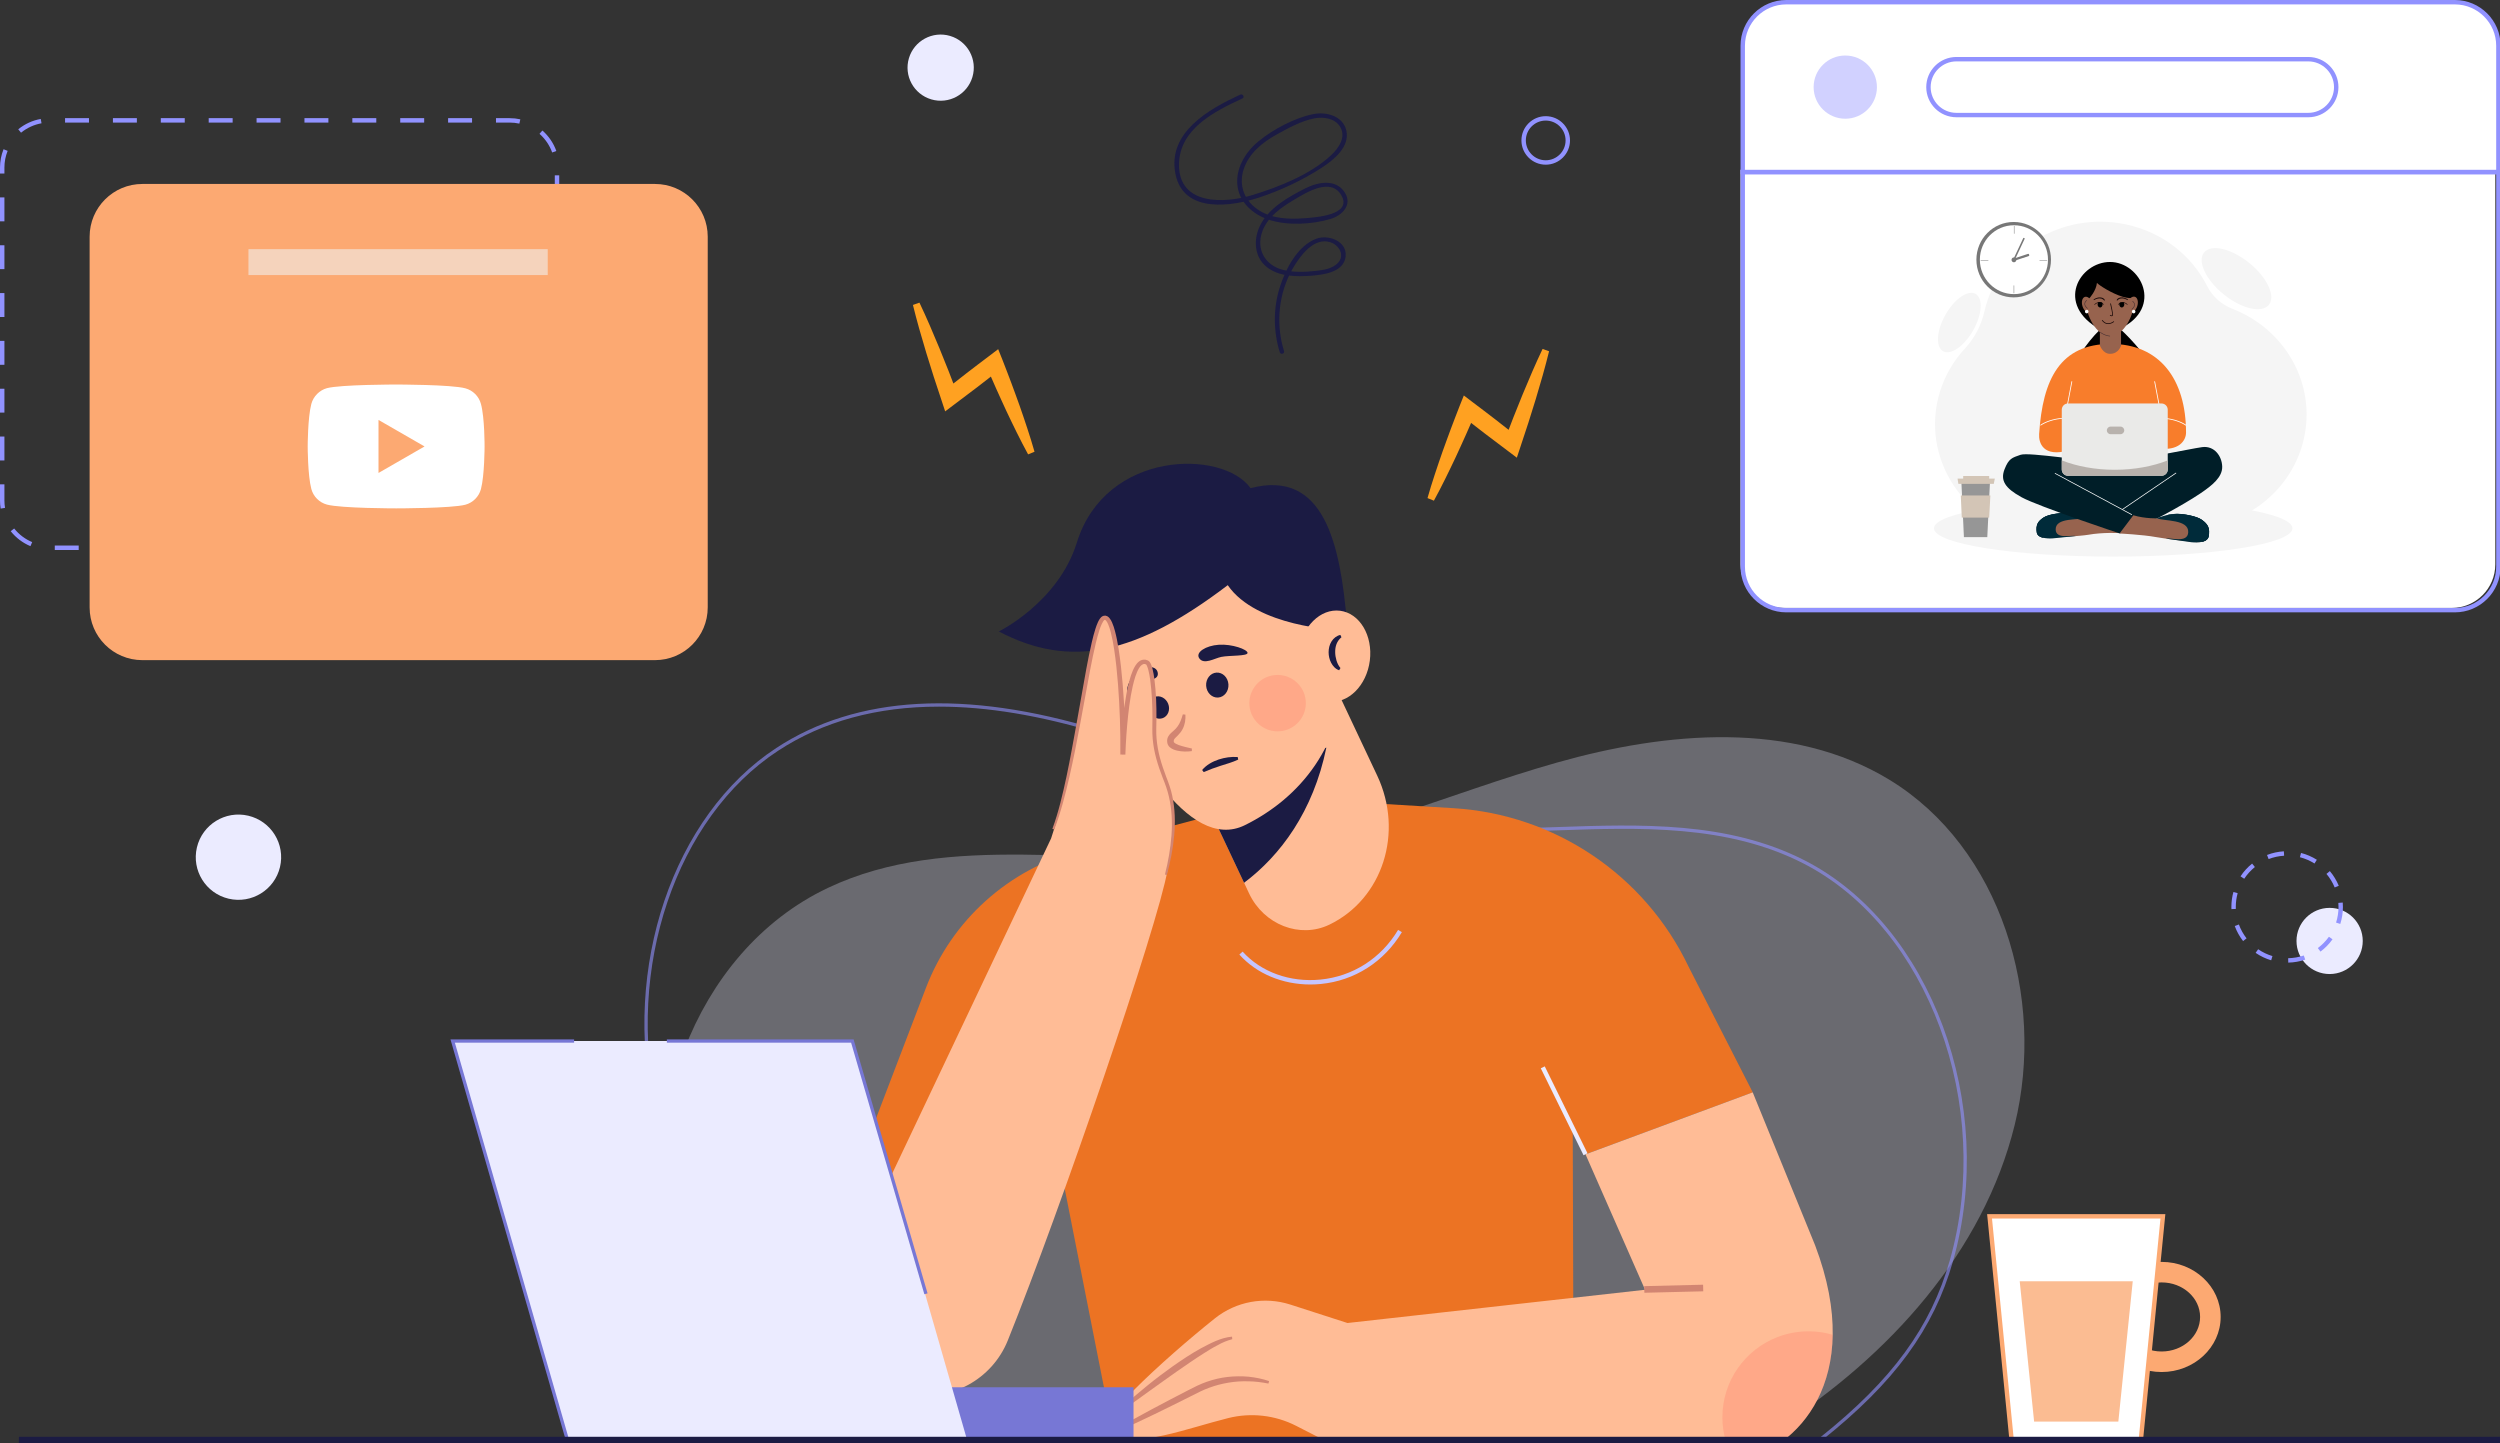 <svg width="530" height="306" viewBox="0 0 530 306" fill="none" xmlns="http://www.w3.org/2000/svg">
<rect x="0" y="0" width="530" height="306" fill="#333333" stroke="none"/>
<g clip-path="url(#clip0_3533_41947)">
<path opacity="0.3" d="M371.441 306C373.317 304.895 375.173 303.754 377.009 302.577C400.409 287.563 420.489 265.444 427.119 238.469C433.752 211.493 424.261 179.714 400.499 165.276C379.841 152.723 353.391 155.075 330.125 161.652C306.858 168.228 284.445 178.622 260.393 181.112C231.905 184.06 201.364 175.976 175.493 188.245C146.779 201.86 133.836 239.07 143.137 269.426C147.403 283.341 155.547 295.598 166.068 305.615L371.441 306Z" fill="#EBEBFF"/>
<path opacity="0.6" d="M192.723 305.883L192.637 305.828C190.803 304.664 188.987 303.462 187.239 302.256C161.732 284.629 144.475 260.83 138.647 235.244C131.792 205.149 142.699 172.901 164.578 158.573C181.63 147.405 204.633 146.111 232.952 154.725C240.317 156.966 247.707 159.671 254.856 162.291C269.538 167.669 284.718 173.232 300.337 174.966C310.005 176.038 320.083 175.691 329.83 175.349C347.754 174.724 366.287 174.079 382.585 182.403C409.378 196.082 423.482 234.22 414.026 267.415C409.944 281.743 401.643 293.08 386.269 305.322L386.174 305.397H386.053L192.723 305.883ZM199.069 149.805C185.886 149.805 174.481 152.924 164.963 159.156C143.318 173.331 132.539 205.266 139.333 235.088C145.121 260.5 162.279 284.149 187.64 301.677C189.353 302.861 191.13 304.039 192.928 305.179L385.931 304.692C401.121 292.576 409.325 281.365 413.354 267.216C422.722 234.326 408.776 196.557 382.266 183.021C366.129 174.781 347.688 175.426 329.854 176.045C320.083 176.386 309.981 176.738 300.26 175.658C284.555 173.914 269.333 168.338 254.613 162.945C247.476 160.329 240.094 157.626 232.747 155.392C220.499 151.667 209.253 149.805 199.069 149.805Z" fill="#9192FF"/>
<path d="M458.265 290.87C451.364 290.87 445.752 285.633 445.752 279.196C445.752 272.759 451.364 267.522 458.265 267.522C465.167 267.522 470.779 272.759 470.779 279.196C470.779 285.633 465.164 290.87 458.265 290.87ZM458.265 271.872C453.769 271.872 450.11 275.157 450.11 279.194C450.11 283.231 453.769 286.516 458.265 286.516C462.762 286.516 466.421 283.231 466.421 279.194C466.421 275.157 462.762 271.872 458.265 271.872Z" fill="#FCA972"/>
<path d="M453.854 305.322H426.469L421.787 257.869H458.536L453.854 305.322Z" fill="white"/>
<path d="M454.278 305.791H426.044L421.27 257.4H459.053L454.278 305.791ZM426.893 304.855H453.429L458.019 258.336H422.303L426.893 304.855Z" fill="#FCA972"/>
<path d="M449.089 301.379H431.233L428.18 271.63H452.142L449.089 301.379Z" fill="#FBBC92"/>
<path d="M108.046 116.593H102.97V115.658H108.046C109.197 115.658 110.323 115.455 111.392 115.057L111.718 115.933C110.546 116.373 109.309 116.593 108.046 116.593ZM97.896 116.593H92.82V115.658H97.896V116.593ZM87.743 116.593H82.667V115.658H87.743V116.593ZM77.593 116.593H72.516V115.658H77.593V116.593ZM67.442 116.593H62.366V115.658H67.442V116.593ZM57.29 116.593H52.214V115.658H57.29V116.593ZM47.139 116.593H42.063V115.658H47.139V116.593ZM36.989 116.593H31.913V115.658H36.989V116.593ZM26.839 116.593H21.762V115.658H26.839V116.593ZM16.686 116.593H11.612V115.658H16.686V116.593ZM6.458 115.788C4.825 115.105 3.377 114.009 2.27 112.618L3.004 112.037C4.012 113.305 5.33 114.304 6.82 114.925L6.458 115.788ZM116.025 112.928L115.313 112.318C116.369 111.09 117.099 109.606 117.421 108.028L118.338 108.215C117.985 109.95 117.185 111.579 116.025 112.928ZM0.139 107.821C0.046 107.255 -0.002 106.676 7.19446e-05 106.102V102.683H0.937V106.102C0.937 106.626 0.979 107.152 1.065 107.669L0.139 107.821ZM118.554 103.068H117.617V97.999H118.554V103.068ZM0.937 97.613H7.19446e-05V92.546H0.937V97.613ZM118.554 92.931H117.617V87.861H118.554V92.931ZM0.937 87.476H7.19446e-05V82.406H0.937V87.476ZM118.554 82.791H117.617V77.722H118.554V82.791ZM0.937 77.339H7.19446e-05V72.269H0.937V77.339ZM118.554 72.654H117.617V67.585H118.554V72.654ZM0.937 67.199H7.19446e-05V62.13H0.937V67.199ZM118.554 62.517H117.617V57.447H118.554V62.517ZM0.937 57.062H7.19446e-05V51.992H0.937V57.062ZM118.554 52.38H117.617V47.31H118.554V52.38ZM0.937 46.925H7.19446e-05V41.855H0.937V46.925ZM118.554 42.24H117.617V37.17H118.554V42.24ZM0.937 36.785H7.19446e-05V35.541C7.19446e-05 34.192 0.254 32.876 0.754 31.634L1.622 31.982C1.168 33.113 0.937 34.311 0.937 35.541V36.785ZM117.061 32.328C116.519 30.811 115.589 29.444 114.372 28.372L114.992 27.669C116.327 28.845 117.348 30.346 117.943 32.013L117.061 32.328ZM4.459 28.134L3.866 27.41C5.244 26.285 6.895 25.527 8.638 25.215L8.804 26.135C7.219 26.419 5.716 27.11 4.459 28.134ZM110.107 26.208C109.435 26.06 108.741 25.985 108.046 25.985H105.15V25.05H108.046C108.809 25.05 109.569 25.131 110.308 25.294L110.107 26.208ZM100.074 25.985H94.997V25.05H100.074V25.985ZM89.923 25.985H84.847V25.05H89.923V25.985ZM79.773 25.985H74.697V25.05H79.773V25.985ZM69.62 25.985H64.544V25.05H69.62V25.985ZM59.47 25.985H54.393V25.05H59.47V25.985ZM49.319 25.985H44.243V25.05H49.319V25.985ZM39.167 25.985H34.09V25.05H39.167V25.985ZM29.016 25.985H23.94V25.05H29.016V25.985ZM18.866 25.985H13.79V25.05H18.866V25.985Z" fill="#9192FF"/>
<path d="M138.854 139.95H30.184C24.008 139.95 19 134.949 19 128.78V50.17C19 44.002 24.008 39 30.184 39H138.854C145.03 39 150.038 44.002 150.038 50.17V128.778C150.038 134.949 145.03 139.95 138.854 139.95Z" fill="#FCA972"/>
<path d="M101.958 85.627C101.526 84.02 100.259 82.754 98.653 82.322C95.718 81.519 83.98 81.519 83.98 81.519C83.98 81.519 72.242 81.519 69.308 82.291C67.732 82.723 66.435 84.021 66.003 85.627C65.231 88.561 65.231 94.647 65.231 94.647C65.231 94.647 65.231 100.762 66.003 103.666C66.435 105.272 67.701 106.539 69.308 106.971C72.273 107.775 83.981 107.775 83.981 107.775C83.981 107.775 95.718 107.775 98.653 107.002C100.259 106.57 101.526 105.303 101.958 103.697C102.73 100.762 102.73 94.677 102.73 94.677C102.73 94.677 102.761 88.561 101.958 85.627ZM80.243 100.268V89.025L90.004 94.647L80.243 100.268Z" fill="white"/>
<path d="M116.118 52.82H52.674V58.313H116.118V52.82Z" fill="#F5D3BC"/>
<path d="M262.924 20.064C256.309 23.121 247.501 28.043 249.177 36.794C250.819 45.377 261.192 43.827 267.247 41.776C271.733 40.257 276.064 38.214 280.054 35.66C282.644 34.002 286.287 31.136 285.403 27.583C284.643 24.532 281.098 23.639 278.374 24.198C274.422 25.008 269.912 27.412 266.815 29.945C264.004 32.246 261.816 35.827 262.367 39.583C262.869 43.017 265.708 45.465 268.867 46.541C272.804 47.884 278.142 47.609 282.099 46.409C284.504 45.681 286.728 43.506 285.154 40.904C283.292 37.824 279.425 38.57 276.745 39.924C273.128 41.754 268.843 44.144 267.055 47.979C265.697 50.891 265.913 54.504 268.556 56.613C271.146 58.68 274.882 58.686 278.019 58.449C280.616 58.251 284.854 57.709 285.267 54.438C285.683 51.14 281.621 49.639 279.042 50.614C275.045 52.122 272.541 57.044 271.329 60.855C269.899 65.359 269.923 70.175 271.314 74.679C271.49 75.252 272.394 75.007 272.217 74.43C270.408 68.57 271.036 62.132 274.133 56.809C275.616 54.257 278.541 50.227 282.033 51.354C283.898 51.957 285.22 54.16 283.567 55.82C282.405 56.987 280.448 57.271 278.887 57.438C276.624 57.68 274.19 57.777 271.966 57.205C268.129 56.219 266.22 52.752 267.648 48.969C268.814 45.883 271.669 43.946 274.386 42.326C276.97 40.787 282.121 37.564 284.347 41.375C286.84 45.643 278.733 46.095 276.507 46.264C273.238 46.511 269.775 46.394 266.916 44.595C263.89 42.694 262.534 39.407 263.636 35.962C264.743 32.497 267.624 30.188 270.701 28.488C273.101 27.163 275.916 25.62 278.625 25.098C280.534 24.73 282.945 25.032 284.083 26.841C285.445 29.008 283.821 31.372 282.249 32.851C277.847 36.992 271.197 39.607 265.51 41.355C259.585 43.176 249.866 43.567 249.95 34.859C250.023 27.328 257.482 23.603 263.398 20.869C263.945 20.618 263.469 19.812 262.924 20.064Z" fill="#1B1B43"/>
<path d="M194.921 64.159C196.437 67.344 197.817 70.581 199.16 73.83L201.126 78.719L203.01 83.637L200.198 82.811L204.917 79.113C206.493 77.882 208.1 76.696 209.691 75.483L211.614 74.019L212.502 76.24C213.141 77.838 213.734 79.456 214.353 81.063C214.966 82.673 215.533 84.302 216.126 85.92C216.683 87.551 217.265 89.173 217.79 90.82C218.334 92.458 218.841 94.111 219.315 95.775L217.96 96.328C217.129 94.806 216.333 93.272 215.57 91.725C214.79 90.184 214.067 88.618 213.32 87.064C212.608 85.495 211.869 83.936 211.177 82.36C210.492 80.782 209.78 79.212 209.114 77.623L211.927 78.38C210.348 79.606 208.788 80.856 207.194 82.063L202.409 85.677L200.376 87.212L199.596 84.85L197.945 79.848L196.373 74.818C195.36 71.452 194.381 68.075 193.541 64.648L194.921 64.159Z" fill="#FFA121"/>
<path d="M328.405 74.467C327.565 77.895 326.587 81.272 325.573 84.638L324.001 89.668L322.35 94.669L321.57 97.031L319.537 95.497L314.752 91.882C313.158 90.674 311.598 89.425 310.019 88.199L312.832 87.442C312.166 89.029 311.454 90.599 310.769 92.179C310.077 93.755 309.338 95.314 308.626 96.884C307.879 98.438 307.156 100.003 306.376 101.544C305.613 103.094 304.817 104.626 303.986 106.147L302.631 105.594C303.107 103.928 303.614 102.277 304.156 100.639C304.681 98.993 305.263 97.372 305.82 95.739C306.413 94.121 306.98 92.494 307.593 90.883C308.212 89.276 308.805 87.658 309.444 86.06L310.332 83.838L312.255 85.302C313.844 86.513 315.453 87.702 317.029 88.932L321.748 92.631L318.936 93.456L320.82 88.538L322.786 83.649C324.129 80.4 325.509 77.166 327.025 73.978L328.405 74.467Z" fill="#FFA121"/>
<path d="M369 119.66C369 124.752 373.128 128.882 378.222 128.882H519.778C524.87 128.882 529 124.754 529 119.66V36H369V119.66Z" fill="white"/>
<ellipse cx="448" cy="112" rx="38" ry="6" fill="#F5F5F5"/>
<path d="M488.414 93.043C485.449 106.085 472.043 114.347 458.471 111.497C457.637 111.322 456.822 111.109 456.027 110.861C452.924 109.89 449.552 110.154 446.635 111.559C442.156 113.717 436.984 114.608 431.721 113.86C416.551 111.704 406.875 97.059 411.297 82.948C412.372 79.516 414.19 76.462 416.539 73.917C418.601 71.684 420.03 68.982 420.687 66.064C420.691 66.049 420.695 66.033 420.698 66.017C423.664 52.975 437.07 44.712 450.642 47.562C458.48 49.208 464.658 54.2 467.909 60.637C469.018 62.833 470.927 64.561 473.283 65.474C484.448 69.804 491.071 81.359 488.414 93.043Z" fill="#F5F5F5"/>
<path d="M418.288 70.079C420.202 66.727 420.45 63.25 418.842 62.311C417.234 61.373 414.379 63.328 412.465 66.679C410.551 70.031 410.304 73.508 411.912 74.447C413.52 75.385 416.375 73.43 418.288 70.079Z" fill="#F5F5F5"/>
<path d="M481.022 64.602C482.486 62.735 480.588 58.749 476.782 55.698C472.977 52.647 468.705 51.687 467.241 53.553C465.777 55.419 467.675 59.406 471.481 62.457C475.286 65.508 479.558 66.468 481.022 64.602Z" fill="#F5F5F5"/>
<path d="M426.903 63.047C431.27 63.047 434.81 59.468 434.81 55.053C434.81 50.638 431.27 47.059 426.903 47.059C422.536 47.059 418.996 50.638 418.996 55.053C418.996 59.468 422.536 63.047 426.903 63.047Z" fill="#777777"/>
<path d="M426.953 62.353C430.942 62.353 434.175 59.084 434.175 55.052C434.175 51.02 430.942 47.752 426.953 47.752C422.965 47.752 419.732 51.02 419.732 55.052C419.732 59.084 422.965 62.353 426.953 62.353Z" fill="white"/>
<path d="M426.952 55.605C427.234 55.605 427.462 55.373 427.462 55.088C427.462 54.803 427.234 54.572 426.952 54.572C426.67 54.572 426.441 54.803 426.441 55.088C426.441 55.373 426.67 55.605 426.952 55.605Z" fill="#777777"/>
<path d="M427.022 49.556H426.984C426.967 49.556 426.953 49.542 426.953 49.525V47.92C426.953 47.903 426.967 47.889 426.984 47.889H427.022C427.039 47.889 427.053 47.903 427.053 47.92V49.525C427.053 49.542 427.039 49.556 427.022 49.556Z" fill="#777777"/>
<path d="M426.974 62.172H426.935C426.918 62.172 426.904 62.158 426.904 62.141V60.536C426.904 60.519 426.918 60.505 426.935 60.505H426.974C426.99 60.505 427.004 60.519 427.004 60.536V62.141C427.004 62.158 426.991 62.172 426.974 62.172Z" fill="#777777"/>
<path d="M432.369 55.245V55.206C432.369 55.189 432.383 55.175 432.4 55.175H433.988C434.005 55.175 434.018 55.189 434.018 55.206V55.245C434.018 55.262 434.005 55.276 433.988 55.276H432.4C432.383 55.276 432.369 55.262 432.369 55.245Z" fill="#777777"/>
<path d="M419.889 55.194V55.155C419.889 55.138 419.902 55.124 419.919 55.124H421.507C421.524 55.124 421.538 55.138 421.538 55.155V55.194C421.538 55.211 421.524 55.225 421.507 55.225H419.919C419.902 55.225 419.889 55.211 419.889 55.194Z" fill="#777777"/>
<path d="M426.989 55.169L426.873 55.113C426.822 55.089 426.8 55.027 426.824 54.976L428.927 50.483C428.951 50.431 429.013 50.409 429.063 50.434L429.18 50.489C429.23 50.514 429.252 50.575 429.228 50.627L427.125 55.12C427.101 55.171 427.04 55.193 426.989 55.169Z" fill="#777777"/>
<path d="M426.931 55.329L430.105 54.277C430.182 54.251 430.225 54.167 430.199 54.089L430.141 53.91C430.116 53.832 430.032 53.789 429.955 53.815L426.781 54.867C426.704 54.893 426.662 54.977 426.687 55.055L426.745 55.234C426.77 55.312 426.854 55.355 426.931 55.329Z" fill="#777777"/>
<path d="M421.306 113.868H416.349L415.809 102.087H421.881L421.306 113.868Z" fill="#969696"/>
<path d="M421.708 101.457V100.909H416.195V101.457H415L415.179 102.586H422.679L422.903 101.457H421.708Z" fill="#D3C5B6"/>
<path d="M421.706 109.729H415.898L415.686 105.032H421.96L421.706 109.729Z" fill="#D3C5B6"/>
<path d="M444.841 109.272L441.748 109.729C441.748 109.729 439.771 108.883 437.842 108.867C436.664 108.858 434.247 109.142 433.238 109.81C431.942 110.669 431.729 111.376 431.94 112.907C432.15 114.438 435.115 113.991 435.115 113.991C435.115 113.991 441.124 113.651 442.675 113.376C445.828 112.819 449.212 113.014 449.212 113.014L444.841 109.272Z" fill="#97634E"/>
<path d="M433.307 109.705C434.33 109.041 436.777 108.733 437.964 108.754C439.908 108.788 441.877 109.771 441.877 109.771L442.028 109.777C440.577 110.322 435.784 109.667 435.802 112.223C435.818 114.444 439.264 113.345 440.073 113.644L435.129 114.14C435.129 114.14 432.024 114.407 431.826 112.861C431.628 111.316 431.992 110.56 433.307 109.705Z" fill="#002B3A"/>
<path d="M433.278 109.701C434.301 109.036 436.747 108.728 437.935 108.749C438.711 108.762 439.491 108.927 440.149 109.121C439.647 109.006 439.105 108.923 438.565 108.914C437.378 108.894 434.931 109.202 433.908 109.866C432.593 110.72 432.228 111.476 432.427 113.022C432.495 113.554 432.907 113.871 433.419 114.058C432.652 113.921 431.891 113.596 431.797 112.857C431.598 111.311 431.963 110.555 433.278 109.701Z" fill="#002B3A"/>
<path d="M433.432 114.064C432.989 113.984 432.611 113.872 432.344 113.7C432.011 113.487 431.819 113.204 431.775 112.859C431.577 111.316 431.939 110.544 433.266 109.683C434.266 109.033 436.662 108.706 437.935 108.728C438.606 108.739 439.353 108.865 440.154 109.1L440.143 109.141C439.581 109.012 439.05 108.943 438.564 108.935C437.296 108.912 434.912 109.238 433.918 109.883C432.609 110.733 432.251 111.495 432.446 113.018C432.506 113.478 432.832 113.844 433.422 114.06L433.432 114.064Z" fill="#002B3A"/>
<path d="M447.247 97.866C442.603 97.941 430.14 95.794 428.356 96.418C426.572 97.043 425.863 97.168 424.958 99.498C424.054 101.829 425.022 103.475 428.599 105.429C432.176 107.384 449.372 113.089 449.372 113.089L455.172 111.035C455.172 111.035 462.382 107.382 466.518 104.576C468.972 102.912 471.155 101.168 471.108 98.938C471.061 96.708 469.443 94.449 466.858 94.79C464.273 95.132 452.339 97.784 447.247 97.866Z" fill="#001E28"/>
<path d="M452.269 109.235C454.776 110.002 457.533 109.893 457.533 109.893C457.533 109.893 459.727 109.057 461.831 109.125C463.116 109.167 465.74 109.582 466.812 110.356C468.189 111.35 468.39 112.131 468.094 113.791C467.799 115.452 464.584 114.834 464.584 114.834C464.584 114.834 459.75 114.354 457.1 113.867C454.182 113.331 449.34 113.102 449.34 113.102L452.269 109.235Z" fill="#97634E"/>
<path d="M449.995 108.063L449.912 107.938L461.299 100.197L461.382 100.322L449.995 108.063Z" fill="white"/>
<path d="M451.932 109.188L435.602 100.403L435.668 100.269L451.998 109.054L451.932 109.188Z" fill="white"/>
<path d="M466.736 110.194C465.648 109.424 462.993 108.981 461.697 108.951C459.575 108.902 457.377 109.822 457.377 109.822L457.211 109.866C458.771 110.524 464.036 110.043 463.906 112.83C463.793 115.252 460.082 113.901 459.186 114.192L464.558 114.951C464.558 114.951 467.932 115.378 468.215 113.702C468.498 112.025 468.134 111.184 466.736 110.194Z" fill="#002B3A"/>
<path d="M466.764 110.189C465.677 109.419 463.022 108.976 461.725 108.946C460.878 108.927 460.02 109.072 459.295 109.254C459.847 109.151 460.441 109.085 461.031 109.098C462.327 109.128 464.982 109.572 466.07 110.341C467.467 111.331 467.832 112.172 467.549 113.849C467.452 114.426 466.989 114.754 466.422 114.935C467.265 114.819 468.109 114.499 468.244 113.696C468.526 112.02 468.162 111.179 466.764 110.189Z" fill="#002B3A"/>
<path d="M466.404 114.94C467.057 114.73 467.429 114.346 467.513 113.846C467.792 112.193 467.434 111.347 466.043 110.361C464.986 109.614 462.4 109.154 461.016 109.123C460.485 109.11 459.903 109.163 459.285 109.278L459 109.292C460.041 109.009 460.979 108.908 461.711 108.925C463.101 108.957 465.699 109.419 466.763 110.172C468.172 111.17 468.534 112.027 468.252 113.702C468.189 114.077 467.968 114.377 467.595 114.595C467.296 114.77 466.879 114.876 466.392 114.943L466.404 114.94Z" fill="#002B3A"/>
<path d="M449.446 69.7C455.303 75.066 461.623 84.48 459.286 87.852L438.361 88.245C435.934 84.874 438.937 76.02 445.218 69.849C435.584 64.531 440.831 55.54 447.329 55.54C453.826 55.54 458.806 65.182 449.446 69.7Z" fill="black"/>
<path d="M447.495 72.909C436.753 72.905 433.038 80.369 432.294 92.051C432.185 93.762 433.053 97.083 438.672 95.455C438.672 95.455 438.168 97.286 438.642 97.765C442.206 101.368 454.39 101.503 457.558 97.54C458.043 96.933 457.344 95.039 457.344 95.039C462.004 95.741 463.44 93.33 463.44 91.71C463.439 80.369 457.818 72.913 447.495 72.909Z" fill="#F87D2B"/>
<path d="M452.518 63.304C452.518 66.897 450.192 71.26 447.322 71.26C444.452 71.26 442.125 66.897 442.125 63.304C442.125 59.71 444.452 56.797 447.322 56.797C450.192 56.797 452.518 59.71 452.518 63.304Z" fill="#97634E"/>
<path d="M453.036 59.753C455.076 66.744 445.601 61.071 444.551 59.976C444.391 61.654 442.972 63.214 442.934 63.242C442.726 63.391 438.886 63.718 441.221 59.541C442.125 57.924 443.981 56.19 447.385 56.19C450.789 56.19 452.516 57.973 453.036 59.753Z" fill="black"/>
<path d="M443.065 66.269C443.635 66.08 443.856 65.182 443.558 64.263C443.26 63.344 442.556 62.752 441.986 62.941C441.415 63.13 441.195 64.028 441.493 64.947C441.791 65.867 442.495 66.458 443.065 66.269Z" fill="#97634E"/>
<path d="M442.541 65.457C442.516 65.439 441.929 65.032 441.903 64.467C441.889 64.16 442.044 63.87 442.363 63.605L442.445 63.706C442.158 63.943 442.019 64.197 442.031 64.461C442.053 64.96 442.607 65.346 442.613 65.349L442.541 65.457Z" fill="#493031"/>
<path d="M453.095 64.925C453.393 64.006 453.172 63.107 452.602 62.918C452.032 62.729 451.328 63.321 451.03 64.24C450.732 65.159 450.952 66.058 451.523 66.247C452.093 66.436 452.797 65.844 453.095 64.925Z" fill="#97634E"/>
<path d="M451.948 65.638C451.973 65.621 452.56 65.214 452.586 64.649C452.6 64.342 452.445 64.052 452.126 63.787L452.045 63.887C452.331 64.125 452.47 64.379 452.459 64.643C452.436 65.142 451.883 65.527 451.877 65.531L451.948 65.638Z" fill="#493031"/>
<path d="M443.901 63.639L443.854 63.456C443.871 63.45 444.496 63.084 444.967 63.053C445.612 63.01 446.057 63.21 446.253 63.632L446.106 63.733C445.312 62.725 443.916 63.633 443.901 63.639Z" fill="#160707"/>
<path d="M463.441 90.05V90.258C462.286 89.486 460.633 88.86 458.271 88.726C458.234 88.725 457.549 88.719 456.896 88.89L456.854 88.727C457.387 88.587 457.925 88.562 458.158 88.558L456.697 80.866L456.855 80.811L458.335 88.561C460.143 88.67 461.695 89.072 462.948 89.756C463.118 89.849 463.282 89.947 463.441 90.05Z" fill="white"/>
<path d="M432.578 90.05V90.258C433.733 89.486 435.386 88.86 437.748 88.726C437.785 88.725 438.47 88.719 439.123 88.89L439.164 88.727C438.632 88.587 438.094 88.562 437.861 88.558L439.322 80.866L439.164 80.811L437.684 88.561C435.876 88.67 434.324 89.072 433.071 89.756C432.901 89.849 432.737 89.947 432.578 90.05Z" fill="white"/>
<path d="M451.065 63.639L451.112 63.456C451.095 63.45 450.47 63.084 449.998 63.053C449.354 63.01 448.909 63.21 448.713 63.632L448.86 63.733C449.654 62.725 451.049 63.633 451.065 63.639Z" fill="#160707"/>
<path d="M445.998 64.548L445.895 64.619C445.848 64.55 445.799 64.489 445.747 64.435C445.678 64.362 445.604 64.303 445.526 64.257C445.353 64.156 445.156 64.124 444.942 64.16C444.882 64.17 444.824 64.185 444.767 64.203C444.377 64.331 444.071 64.626 444.067 64.629L443.98 64.538C443.997 64.522 444.387 64.147 444.873 64.045C444.889 64.041 444.905 64.038 444.921 64.036C445.165 63.994 445.389 64.032 445.588 64.148C445.621 64.167 445.654 64.189 445.686 64.212C445.799 64.297 445.904 64.409 445.998 64.548Z" fill="#160707"/>
<path d="M445.596 64.493C445.596 64.845 445.428 65.13 445.222 65.13C445.015 65.13 444.848 64.844 444.848 64.493C444.848 64.344 444.878 64.206 444.929 64.097C445.131 64.063 445.347 64.082 445.554 64.202C445.581 64.289 445.596 64.388 445.596 64.493Z" fill="#160707"/>
<path d="M450.976 64.627C450.972 64.623 450.571 64.238 450.101 64.158C449.887 64.122 449.691 64.155 449.517 64.256C449.382 64.334 449.257 64.456 449.148 64.617L449.045 64.546C449.165 64.369 449.303 64.234 449.455 64.146C449.654 64.03 449.879 63.992 450.122 64.034C450.631 64.12 451.045 64.519 451.062 64.536L450.976 64.627Z" fill="#160707"/>
<path d="M450.192 64.492C450.192 64.844 450.024 65.129 449.818 65.129C449.611 65.129 449.443 64.844 449.443 64.492C449.443 64.387 449.458 64.288 449.485 64.201C449.692 64.081 449.908 64.062 450.111 64.097C450.161 64.205 450.192 64.342 450.192 64.492Z" fill="#160707"/>
<path d="M447.684 67.034C447.505 67.034 447.304 66.898 447.277 66.88L447.365 66.75C447.458 66.814 447.638 66.903 447.729 66.87C447.746 66.863 447.771 66.848 447.786 66.794C447.845 66.577 447.562 65.213 447.357 64.35L447.509 64.314C447.562 64.537 448.025 66.51 447.936 66.836C447.905 66.951 447.835 66.998 447.782 67.018C447.751 67.029 447.718 67.034 447.684 67.034Z" fill="#160707"/>
<path d="M449.661 73.258V73.234V67.983H445.176V73.234C445.176 73.234 445.795 75.013 447.334 75.013C449.193 75.013 449.661 73.258 449.661 73.258Z" fill="#97634E"/>
<path d="M445.445 70.501C445.393 70.466 445.343 70.432 445.295 70.397L445.207 70.489C445.26 70.527 445.315 70.566 445.374 70.604C445.817 70.899 446.515 71.263 447.326 71.322L447.335 71.196C446.553 71.139 445.876 70.786 445.445 70.501Z" fill="#493031"/>
<path d="M445.749 64.531C445.749 64.89 445.512 65.182 445.22 65.182C444.928 65.182 444.691 64.89 444.691 64.531C444.691 64.412 444.717 64.3 444.763 64.203C444.791 64.144 444.827 64.09 444.869 64.045C444.885 64.041 444.901 64.038 444.917 64.036C445.16 63.994 445.385 64.032 445.584 64.148C445.617 64.167 445.65 64.189 445.681 64.212C445.712 64.28 445.734 64.355 445.743 64.435C445.747 64.466 445.749 64.498 445.749 64.531Z" fill="black"/>
<path d="M450.174 64.043C450.215 64.088 450.251 64.142 450.28 64.202C450.326 64.298 450.353 64.411 450.353 64.531C450.353 64.89 450.116 65.182 449.824 65.182C449.532 65.182 449.295 64.89 449.295 64.531C449.295 64.497 449.297 64.465 449.301 64.433C449.311 64.353 449.332 64.278 449.364 64.21L450.174 64.043Z" fill="black"/>
<path d="M446.941 68.7C446.832 68.7 446.726 68.688 446.621 68.665C445.945 68.514 445.606 67.935 445.592 67.91L445.727 67.831L445.659 67.871L445.727 67.831C445.73 67.837 446.048 68.377 446.656 68.511C447.101 68.61 447.593 68.472 448.116 68.1L448.205 68.229C447.764 68.542 447.34 68.7 446.941 68.7Z" fill="#160707"/>
<path d="M442.653 66.322C442.8 66.174 442.8 65.934 442.653 65.786C442.507 65.638 442.269 65.638 442.123 65.786C441.976 65.934 441.976 66.174 442.123 66.322C442.269 66.47 442.507 66.47 442.653 66.322Z" fill="white"/>
<path d="M452.6 66.322C452.747 66.174 452.747 65.934 452.6 65.786C452.454 65.638 452.216 65.638 452.07 65.786C451.923 65.934 451.923 66.174 452.07 66.322C452.216 66.47 452.454 66.47 452.6 66.322Z" fill="white"/>
<path d="M458.245 100.858H438.411C437.685 100.858 437.096 100.263 437.096 99.528V86.865C437.096 86.131 437.685 85.535 438.411 85.535H458.245C458.972 85.535 459.561 86.131 459.561 86.865V99.528C459.561 100.263 458.972 100.858 458.245 100.858Z" fill="#EAEAE8"/>
<path d="M448.328 99.591C444.135 99.591 440.255 98.852 437.096 97.6V99.538C437.096 100.273 437.685 100.868 438.411 100.868H458.245C458.972 100.868 459.561 100.273 459.561 99.538V97.6C456.402 98.852 452.522 99.591 448.328 99.591Z" fill="#B8B2AD"/>
<path d="M449.545 92.05H447.448C447.009 92.05 446.65 91.687 446.65 91.244C446.65 90.8 447.009 90.438 447.448 90.438H449.545C449.983 90.438 450.342 90.8 450.342 91.244C450.342 91.687 449.983 92.05 449.545 92.05Z" fill="#B8B2AD"/>
<path d="M520.426 129.82H378.693C373.343 129.82 368.992 125.475 368.992 120.132V36.003H530.129V120.132C530.127 125.475 525.776 129.82 520.426 129.82ZM369.929 36.938V120.132C369.929 124.96 373.861 128.887 378.693 128.887H520.426C525.26 128.887 529.192 124.96 529.192 120.132V36.938H369.929Z" fill="#9192FF"/>
<path d="M520.237 0.467H378.681C373.589 0.467 369.459 4.594 369.459 9.688V36.472H529.459V9.688C529.459 4.597 525.329 0.467 520.237 0.467Z" fill="white"/>
<path d="M530.127 36.939H368.99V9.688C368.99 4.345 373.344 0 378.691 0H520.424C525.774 0 530.127 4.345 530.127 9.688V36.939ZM369.929 36.003H529.192V9.688C529.192 4.861 525.26 0.933 520.426 0.933H378.693C373.859 0.933 369.929 4.861 369.929 9.688V36.003Z" fill="#9192FF"/>
<path d="M391.2 25.17C394.906 25.17 397.91 22.17 397.91 18.47C397.91 14.769 394.906 11.769 391.2 11.769C387.494 11.769 384.49 14.769 384.49 18.47C384.49 22.17 387.494 25.17 391.2 25.17Z" fill="#D1D1FF"/>
<path d="M489.35 24.39H414.761C411.486 24.39 408.832 21.74 408.832 18.468C408.832 15.197 411.486 12.547 414.761 12.547H489.35C492.626 12.547 495.28 15.197 495.28 18.468C495.282 21.74 492.626 24.39 489.35 24.39Z" fill="white"/>
<path d="M489.353 24.859H414.764C411.237 24.859 408.365 21.993 408.365 18.469C408.365 14.944 411.235 12.078 414.764 12.078H489.353C492.88 12.078 495.75 14.944 495.75 18.469C495.75 21.993 492.88 24.859 489.353 24.859ZM414.762 13.014C411.751 13.014 409.3 15.462 409.3 18.469C409.3 21.476 411.749 23.924 414.762 23.924H489.351C492.362 23.924 494.811 21.476 494.811 18.469C494.811 15.462 492.362 13.014 489.351 13.014H414.762Z" fill="#9192FF"/>
<path d="M303.744 171.067L271.209 169.095L228.758 180.297C213.871 184.225 201.785 195.071 196.297 209.435L169.771 278.804L221.895 232.677L236.251 305.3L333.622 304.987L333.309 204.156L303.744 171.067Z" fill="#EC7323"/>
<path d="M277.786 208.712C271.89 208.712 266.384 206.419 262.742 202.366L263.439 201.741C267.336 206.077 273.497 208.301 279.911 207.673C286.786 207.006 292.793 203.167 296.394 197.138L297.199 197.618C293.443 203.903 287.176 207.909 280.004 208.605C279.259 208.677 278.518 208.712 277.786 208.712Z" fill="#C5C5FF"/>
<path d="M281.834 196.023C275.598 199.035 267.94 196.061 264.804 189.404L263.746 187.15L253.015 164.381L246.451 150.44L278.163 135.134L291.973 164.438C297.647 176.491 293.126 190.571 281.834 196.023Z" fill="#FFBC96"/>
<path d="M281.186 158.499C278.395 172.077 271.421 181.38 263.744 187.15L253.014 164.381L281.186 158.499Z" fill="#1B1B43"/>
<path d="M284.908 141.508C284.908 157.904 275.653 169.144 263.911 174.938C251.827 180.899 239.21 157.992 233.184 142.677C226.928 126.781 244.15 114.858 258.566 114.858C272.981 114.858 284.908 125.112 284.908 141.508Z" fill="#FFBC96"/>
<path d="M285.561 132.159C284.157 115.328 280.731 99.419 265.119 103.485C259.189 95.225 234.378 95.381 228.293 115.017C224.367 127.684 211.752 133.874 211.752 133.874C226.888 141.821 240.841 138.845 260.283 124.056C266.368 132.939 283.689 133.562 283.689 133.562L285.561 132.159Z" fill="#1B1B43"/>
<path d="M290.401 140.066C291.084 134.752 288.265 130.012 284.105 129.479C279.945 128.946 276.02 132.822 275.337 138.137C274.655 143.452 277.474 148.192 281.634 148.724C285.794 149.257 289.719 145.381 290.401 140.066Z" fill="#FFBC96"/>
<path d="M284.388 135.098C283.381 135.928 283.048 137.053 283.059 138.257C283.066 138.854 283.161 139.457 283.335 140.031C283.518 140.606 283.762 141.15 284.179 141.625L283.901 142.098C283.13 141.845 282.555 141.198 282.202 140.513C281.84 139.818 281.664 139.043 281.664 138.261C281.671 137.482 281.845 136.674 282.281 135.985C282.702 135.294 283.405 134.757 284.161 134.601L284.388 135.098Z" fill="#1B1B43"/>
<path d="M258.241 147.881C259.545 147.794 260.524 146.54 260.427 145.08C260.33 143.619 259.194 142.505 257.889 142.592C256.585 142.678 255.606 143.932 255.703 145.393C255.8 146.853 256.936 147.967 258.241 147.881Z" fill="#1B1B43"/>
<path d="M246.527 152.234C247.632 151.807 248.14 150.457 247.661 149.218C247.181 147.98 245.896 147.323 244.79 147.75C243.684 148.177 243.176 149.527 243.656 150.766C244.135 152.004 245.421 152.661 246.527 152.234Z" fill="#1B1B43"/>
<path d="M264.482 138.406C264.53 139.148 260.589 138.908 258.894 139.267C257.448 139.573 255.244 140.98 254.252 139.575C253.357 138.307 255.608 136.872 258.396 136.687C261.184 136.5 264.433 137.664 264.482 138.406Z" fill="#1B1B43"/>
<path d="M239.071 146.556C239.514 147.164 241.527 145.075 242.684 144.538C243.671 144.08 245.772 144.126 245.426 142.541C245.113 141.112 242.968 141.066 241.319 142.266C239.671 143.466 238.628 145.949 239.071 146.556Z" fill="#1B1B43"/>
<path d="M254.855 163.242C255.757 162.157 257.046 161.455 258.351 161.014C259.672 160.583 261.027 160.393 262.398 160.493L262.5 161.032C261.257 161.622 259.998 161.95 258.786 162.342C257.562 162.72 256.414 163.169 255.186 163.68L254.855 163.242Z" fill="#1B1B43"/>
<path d="M251.307 151.498C251.375 152.517 251.226 153.6 250.699 154.593C250.445 155.086 250.079 155.533 249.709 155.905C249.345 156.277 248.977 156.59 248.889 156.812C248.86 156.924 248.812 157.012 248.836 157.182C248.83 157.283 248.858 157.29 248.852 157.305C248.854 157.329 248.893 157.364 248.918 157.408C249.092 157.604 249.504 157.805 249.916 157.957C250.767 158.26 251.73 158.463 252.68 158.687L252.667 159.236C251.644 159.374 250.628 159.368 249.575 159.139C249.05 159.009 248.503 158.857 247.948 158.375C247.82 158.232 247.681 158.078 247.593 157.877C247.503 157.662 247.443 157.435 247.445 157.285C247.397 156.962 247.463 156.55 247.624 156.213C247.988 155.546 248.444 155.249 248.779 154.936C249.129 154.633 249.414 154.324 249.669 153.974C250.176 153.272 250.492 152.387 250.756 151.447L251.307 151.498Z" fill="#D28572"/>
<path opacity="0.2" d="M276.839 149.14C276.879 145.837 274.231 143.127 270.923 143.087C267.616 143.046 264.902 145.691 264.862 148.994C264.822 152.297 267.47 155.007 270.777 155.048C274.085 155.088 276.798 152.443 276.839 149.14Z" fill="#FE5B52"/>
<path d="M357.982 204.943C348.73 185.512 329.64 172.647 308.135 171.337L303.744 171.066L336.131 244.719L371.582 231.577L357.982 204.943Z" fill="#EC7323"/>
<path d="M244.834 156.938C244.484 151.563 245.419 138.938 242.143 140.34C238.868 141.742 238.048 159.974 238.048 159.974C238.048 159.974 237.58 129.584 234.069 130.987C230.558 132.389 230.558 154.363 222.834 177.739L179.452 269.239C174.235 280.245 180.808 293.211 192.779 295.527C201.561 297.224 210.312 292.465 213.651 284.177C224.886 256.295 245.524 196.123 247.528 184.405C249.166 174.82 248.743 170.675 248.11 168.212C247.061 164.141 245.108 161.134 244.834 156.938Z" fill="#FFBC96"/>
<path d="M223.102 175.72C224.429 172.114 225.297 168.348 226.106 164.583C226.902 160.812 227.572 157.013 228.26 153.218L230.294 141.813C230.653 139.913 231.024 138.013 231.469 136.122C231.694 135.175 231.934 134.233 232.234 133.293C232.386 132.824 232.551 132.355 232.767 131.889C232.873 131.655 232.999 131.422 233.155 131.189C233.325 130.969 233.506 130.689 233.962 130.546L233.927 130.555C234.061 130.528 234.207 130.513 234.343 130.511C234.473 130.531 234.603 130.581 234.727 130.63C234.925 130.748 235.113 130.898 235.216 131.046C235.472 131.345 235.613 131.651 235.754 131.957C236.023 132.567 236.217 133.181 236.378 133.797C236.706 135.03 236.935 136.27 237.136 137.509C237.526 139.992 237.795 142.484 238.002 144.978C238.408 149.969 238.624 154.968 238.575 159.978L237.511 159.956C237.628 157.127 237.841 154.318 238.161 151.51C238.503 148.705 238.895 145.894 239.779 143.142C240.021 142.458 240.286 141.775 240.694 141.121C240.907 140.8 241.148 140.474 241.505 140.21C241.842 139.926 242.369 139.789 242.849 139.856C242.962 139.882 243.068 139.922 243.178 139.959C243.29 140.007 243.381 140.005 243.522 140.131C243.586 140.181 243.647 140.239 243.705 140.296C243.755 140.351 243.773 140.395 243.808 140.443C243.863 140.538 243.941 140.644 243.974 140.734C244.139 141.104 244.245 141.46 244.337 141.815C244.52 142.526 244.626 143.23 244.73 143.937C245.096 146.761 245.193 149.59 245.168 152.414C245.159 153.839 245.069 155.221 245.193 156.59C245.305 157.964 245.556 159.327 245.911 160.667C246.268 162.008 246.722 163.324 247.216 164.632C247.723 165.926 248.23 167.298 248.514 168.693C249.118 171.491 249.184 174.366 248.924 177.182C248.662 180.002 248.111 182.782 247.375 185.505L246.969 185.399C247.65 182.683 248.144 179.918 248.351 177.136C248.556 174.357 248.435 171.549 247.8 168.854C247.494 167.496 247.026 166.221 246.497 164.905C245.988 163.586 245.517 162.246 245.142 160.872C244.767 159.496 244.498 158.087 244.373 156.659C244.236 155.225 244.32 153.792 244.317 152.408C244.324 149.614 244.207 146.81 243.835 144.06C243.731 143.378 243.623 142.691 243.449 142.041C243.365 141.718 243.264 141.399 243.14 141.128C243.112 141.051 243.074 141.02 243.046 140.961C243.01 140.888 242.988 140.881 242.988 140.881C243.013 140.864 242.913 140.846 242.865 140.826C242.808 140.809 242.75 140.78 242.693 140.767C242.279 140.701 241.827 141.066 241.492 141.621C241.157 142.165 240.91 142.799 240.689 143.439C239.865 146.052 239.484 148.846 239.168 151.615C238.869 154.391 238.675 157.196 238.578 159.983L237.513 159.961C237.559 154.992 237.396 150.01 237.015 145.053C236.823 142.574 236.572 140.1 236.199 137.652C236.01 136.43 235.789 135.211 235.483 134.031C235.333 133.441 235.15 132.86 234.919 132.327C234.804 132.067 234.672 131.801 234.52 131.627C234.447 131.515 234.37 131.482 234.315 131.433C234.29 131.435 234.273 131.418 234.255 131.409C234.237 131.422 234.226 131.424 234.207 131.413L234.171 131.422C234.154 131.42 234.002 131.534 233.896 131.699C233.783 131.867 233.675 132.056 233.583 132.263C233.391 132.672 233.23 133.115 233.082 133.562C232.789 134.46 232.547 135.387 232.32 136.318C231.87 138.182 231.489 140.071 231.121 141.962L229.02 153.348C228.328 157.147 227.572 160.938 226.712 164.709C225.837 168.473 224.902 172.24 223.498 175.863L223.102 175.72Z" fill="#D28572"/>
<path d="M388.532 282.974C388.374 293.746 383.672 301.274 377.785 305.613L365.829 305.426L362.871 305.38H362.805L348.75 273.429L348.722 273.354L336.129 244.724L371.575 231.577L384.805 264.005C387.521 271.175 388.616 277.495 388.532 282.974Z" fill="#FFBC96"/>
<path d="M378.719 270.081L285.666 280.478L273.558 276.571C268.076 274.803 262.074 275.89 257.573 279.481C247.015 287.903 229.851 303.427 234.299 304.676C241.789 306.78 251.571 302.842 260.353 300.64C265.204 299.423 270.329 300 274.779 302.276L280.868 305.391L373.568 305.378L378.719 270.081Z" fill="#FFBC96"/>
<path d="M236.514 303.032C239.024 301.566 241.575 300.172 244.132 298.796C246.682 297.407 249.276 296.104 251.849 294.754C253.116 294.09 254.474 293.407 255.891 292.916C257.309 292.43 258.772 292.075 260.258 291.912C261.744 291.745 263.24 291.73 264.719 291.862C266.196 292.025 267.658 292.309 269.053 292.789L268.91 293.317C267.499 293.042 266.081 292.855 264.66 292.839C263.24 292.793 261.823 292.89 260.43 293.125C259.039 293.359 257.67 293.709 256.352 294.204C255.023 294.671 253.795 295.333 252.481 295.992C249.876 297.275 247.297 298.607 244.672 299.851C242.055 301.11 239.428 302.351 236.763 303.518L236.514 303.032Z" fill="#D28572"/>
<path d="M237.869 298.388C239.56 296.79 241.325 295.289 243.131 293.829C244.927 292.361 246.781 290.961 248.679 289.616C250.588 288.286 252.518 286.983 254.571 285.856C256.632 284.775 258.73 283.597 261.192 283.366L261.238 283.912C260.174 284.192 259.138 284.606 258.148 285.18C257.136 285.686 256.166 286.301 255.199 286.908C253.264 288.13 251.374 289.446 249.485 290.756C247.594 292.068 245.738 293.437 243.854 294.769C241.98 296.116 240.113 297.481 238.222 298.811L237.869 298.388Z" fill="#D28572"/>
<path d="M361.056 272.358L348.572 272.663L348.607 274.065L361.09 273.759L361.056 272.358Z" fill="#D28572"/>
<path d="M327.487 226.067L326.646 226.479L335.71 244.911L336.551 244.499L327.487 226.067Z" fill="#EBEBFF"/>
<path opacity="0.2" d="M388.531 282.975C388.373 293.746 383.671 301.275 377.784 305.613L365.828 305.426C365.819 305.409 365.819 305.398 365.819 305.38C365.378 303.819 365.145 302.173 365.145 300.471C365.145 292.738 369.956 286.136 376.763 283.481C378.822 282.678 381.061 282.237 383.402 282.237C385.181 282.237 386.903 282.488 388.531 282.975Z" fill="#FE5B52"/>
<path d="M240.306 294.102H186.939V305.322H240.306V294.102Z" fill="#7777D5"/>
<path d="M205.04 305.322H120.308L95.965 220.699H180.697L205.04 305.322Z" fill="#EBEBFF"/>
<path d="M119.971 305.419L95.5 220.35H121.713V221.05H96.432L120.646 305.225L119.971 305.419Z" fill="#7777D5"/>
<path d="M195.965 274.386L180.434 221.05H141.373V220.35H180.961L196.64 274.19L195.965 274.386Z" fill="#7777D5"/>
<path d="M206.152 16.34C207.258 12.627 205.141 8.722 201.423 7.618C197.705 6.514 193.795 8.628 192.69 12.341C191.584 16.054 193.701 19.959 197.419 21.063C201.136 22.167 205.046 20.053 206.152 16.34Z" fill="#EBEBFF"/>
<path d="M59.361 183.803C60.51 178.945 57.498 174.077 52.633 172.93C47.769 171.783 42.894 174.792 41.745 179.65C40.596 184.508 43.608 189.376 48.472 190.523C53.337 191.669 58.212 188.661 59.361 183.803Z" fill="#EBEBFF"/>
<path d="M493.88 206.496C497.758 206.496 500.902 203.356 500.902 199.482C500.902 195.609 497.758 192.469 493.88 192.469C490.002 192.469 486.857 195.609 486.857 199.482C486.857 203.356 490.002 206.496 493.88 206.496Z" fill="#EBEBFF"/>
<path d="M485.11 204.075L485.092 203.139C486.225 203.117 487.341 202.923 488.405 202.558L488.709 203.443C487.552 203.837 486.34 204.05 485.11 204.075ZM481.491 203.584C480.316 203.234 479.207 202.703 478.193 202.008L478.724 201.237C479.657 201.875 480.677 202.364 481.759 202.688L481.491 203.584ZM491.939 201.739L491.379 200.988C492.285 200.312 493.078 199.505 493.735 198.589L494.495 199.133C493.784 200.13 492.924 201.006 491.939 201.739ZM475.535 199.505C474.781 198.534 474.186 197.46 473.765 196.31L474.644 195.991C475.03 197.048 475.579 198.038 476.273 198.932L475.535 199.505ZM496.138 195.875L495.245 195.588C495.589 194.519 495.763 193.4 495.763 192.267C495.763 191.978 495.752 191.694 495.73 191.412L496.662 191.338C496.687 191.644 496.7 191.954 496.698 192.267C496.7 193.497 496.51 194.712 496.138 195.875ZM473.064 192.733C473.057 192.579 473.055 192.425 473.053 192.269C473.053 191.192 473.198 190.129 473.483 189.105L474.384 189.354C474.122 190.296 473.99 191.276 473.99 192.264C473.99 192.405 473.994 192.551 473.998 192.694L473.064 192.733ZM494.954 188.143C494.526 187.102 493.94 186.136 493.21 185.271L493.927 184.67C494.718 185.61 495.355 186.657 495.82 187.789L494.954 188.143ZM475.775 186.299L474.992 185.784C475.667 184.76 476.491 183.851 477.446 183.08L478.034 183.807C477.157 184.518 476.397 185.356 475.775 186.299ZM490.673 183.063C489.717 182.459 488.679 182.013 487.583 181.733L487.815 180.826C489.003 181.13 490.133 181.616 491.172 182.27L490.673 183.063ZM480.946 182.125L480.609 181.253C481.751 180.811 482.952 180.551 484.18 180.48L484.233 181.414C483.104 181.478 481.998 181.718 480.946 182.125Z" fill="#9192FF"/>
<path d="M327.692 34.914C324.853 34.914 322.543 32.607 322.543 29.771C322.543 26.936 324.853 24.629 327.692 24.629C330.531 24.629 332.841 26.936 332.841 29.771C332.841 32.607 330.531 34.914 327.692 34.914ZM327.692 25.562C325.369 25.562 323.48 27.449 323.48 29.769C323.48 32.089 325.369 33.978 327.692 33.978C330.015 33.978 331.904 32.089 331.904 29.769C331.904 27.451 330.015 25.562 327.692 25.562Z" fill="#9192FF"/>
<path d="M536 304.598H4V306.002H536V304.598Z" fill="#1B1B43"/>
</g>
<defs>
<clipPath id="clip0_3533_41947">
<rect width="530" height="306" fill="white"/>
</clipPath>
</defs>
</svg>
